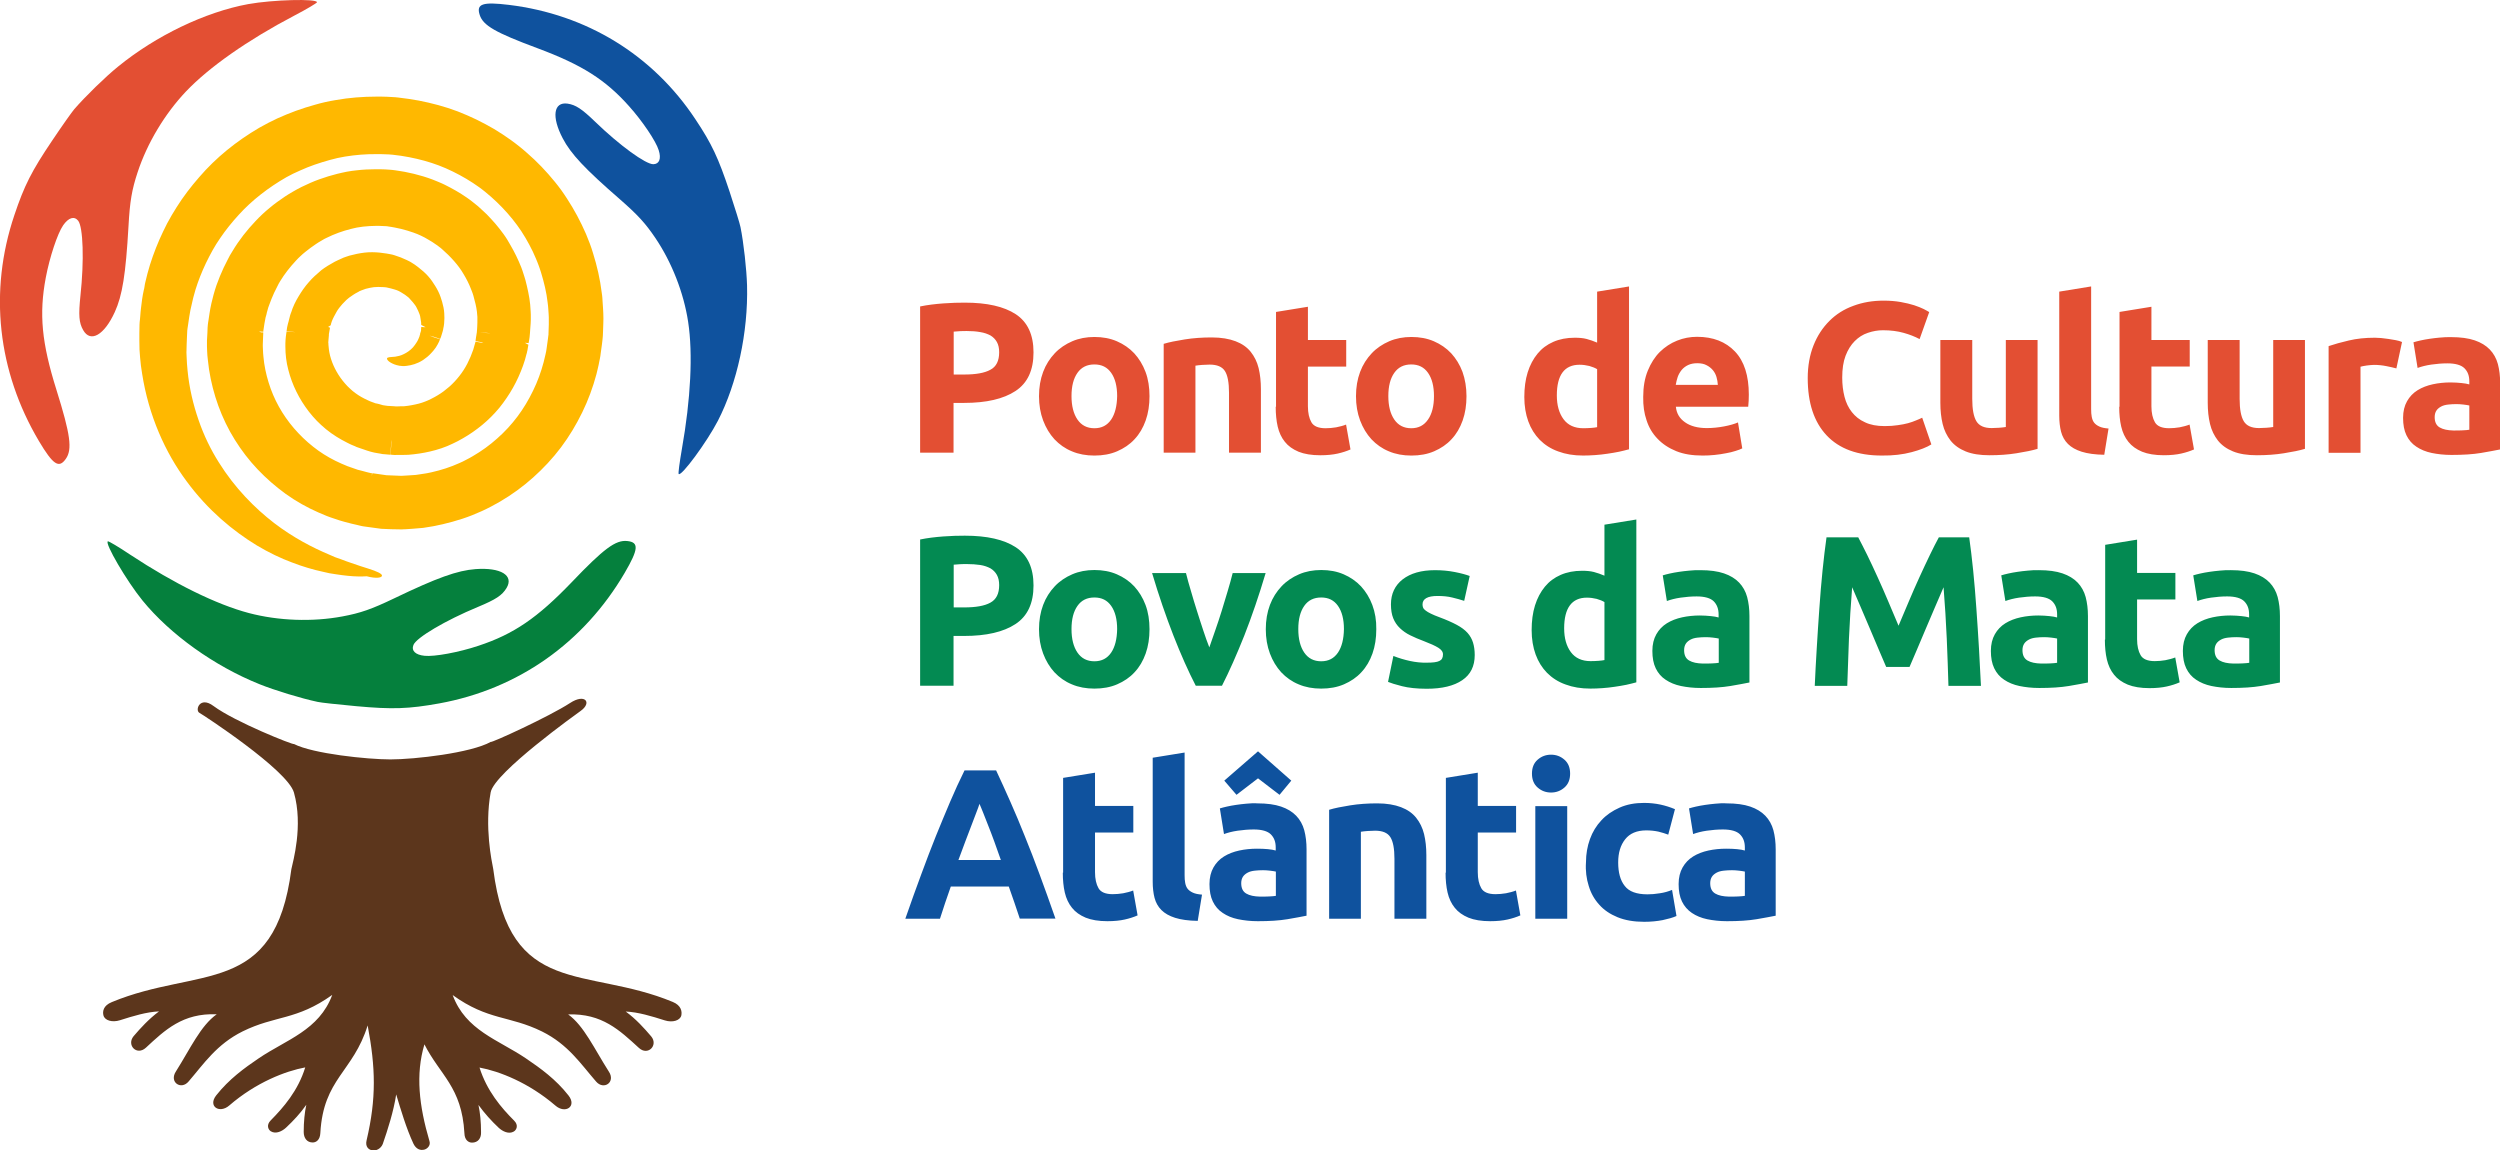 <svg xmlns="http://www.w3.org/2000/svg" id="Camada_1" x="0" y="0" viewBox="0 0 1638.1 753.7" style="enable-background:new 0 0 1638.1 753.7" xml:space="preserve"><style>.st0{fill:#e34f33}.st1{fill:#0f529e}</style><path class="st0" d="M48.7 71.5C56 63.1 69 50.4 77.4 43.6c24.8-20.2 57-35.7 85.2-40.9 16-2.9 45.4-3.7 45.1-1.2-.1.5-6.7 4.5-14.8 8.7-30.7 16.1-56 33.9-71.1 49.8-13.8 14.6-25.3 33.7-31.6 52.8-3.8 11.5-5.1 19-6 35.4-1.8 31.4-4 45.4-9 56.3-6.9 15.1-15.9 20.3-20.7 11.8-2.8-4.9-3.1-9.8-1.8-22.5 2.5-22.9 1.8-45.1-1.5-49.2-2.6-3.2-6.3-2-9.8 3-3.7 5.3-8.9 21-11.4 34.3-4.5 23.9-2.7 42.7 7 73.6 9.2 29.4 10.5 39 6.1 45.2-4.5 6.4-8.3 3.9-17.6-11.7-27.1-45.7-32.9-98.1-16.1-148 6.5-19.4 11.3-28.9 24.8-48.9 6.5-9.7 13.1-19 14.5-20.6"></path><path class="st1" d="M485.2 148.8c2.1 10.4 4 27.8 4.3 38.2.8 30.7-6.5 64.2-19.1 88.7-7.2 13.9-23.9 36.6-25.7 34.9-.4-.4.6-7.7 2.1-16.4 5.8-32.7 7.3-62.4 4.1-83.3-2.9-19.1-10.7-39-21.5-55-6.5-9.6-11.4-15-23.3-25.4-22.8-19.8-32.1-29.7-37.4-39.9-7.4-14.1-6-24 3.2-22.7 5.3.8 9.3 3.4 18.1 11.9 15.9 15.4 33.1 27.9 38.1 27.8 3.9-.1 5.3-3.6 3.5-9.2-1.8-5.9-10.7-19.1-19.4-28.8-15.5-17.4-30.8-27.1-60-38-27.7-10.3-35.7-14.9-37.9-21.9-2.3-7.2 1.9-8.6 19.2-6.5 50.8 6.2 94.1 32.7 122 74.7 10.9 16.3 15.2 25.6 22.5 47.5 3.6 10.9 6.8 21.3 7.2 23.4"></path><path d="M208.1 459.9c-10.8-2.3-28.2-7.6-38.1-11.6-29.6-11.9-58.5-32.6-76.6-54.8-10.3-12.6-25.1-37.9-22.7-38.8.5-.2 7.1 3.7 14.7 8.8 28.8 19 56.5 32.6 77.7 38.2 19.4 5.1 41.6 5.9 61.3 2.2 11.8-2.2 19-4.7 33.8-11.8 28.3-13.6 41.5-18.3 53.4-19.2 16.5-1.2 25.3 4.1 20.3 12.4-2.9 4.8-7 7.5-18.8 12.4-21.2 8.8-40.3 20.1-42.2 24.9-1.5 3.8 1.3 6.5 7.3 7.1 6.4.7 22.6-2.3 35.4-6.6 23-7.6 38.5-18.2 60.9-41.5 21.2-22.2 28.9-27.9 36.5-27.1 7.8.8 7.4 5.3-1.7 20.9-26.9 45.9-69.9 76.1-121.5 85.5-20 3.6-30.6 4-54.5 1.8-11.9-1.1-23.1-2.3-25.2-2.8" style="fill:#05803d"></path><path d="M250.3 377.2c.1-1.2-3.1-2.8-9.2-4.7-3.1-1-6.5-2-10.9-3.6-2.2-.7-4.5-1.6-6.9-2.5-1.2-.4-2.4-.9-3.7-1.3-1.3-.6-2.6-1.1-3.9-1.7-10.7-4.5-23.4-11-36.1-20.7-12.7-9.8-25.7-22.9-36.2-39.7-5.3-8.4-9.8-17.6-13.3-27.8-3.5-10.1-6.1-21-7.2-32.4-.3-2.9-.5-5.7-.6-8.6l-.1-2.3c0-.8-.1-1.5 0-2 0-1.1.1-2.5.1-4.1.1-1.6.2-3.3.2-4.9.1-1.8.1-3.2.2-4.3l.1-.8.1-.8.4-2.6c.2-1.6.5-3.2.7-4.8.5-3.1 1-5.9 1.7-8.5l.3-1.3.3-1.3.3-1.3.3-1.1c.4-1.4.8-2.9 1.2-4.3 1.8-5.8 4.1-11.6 6.8-17.3 1.4-2.9 2.9-5.8 4.4-8.5 1.5-2.7 3.2-5.4 5-8 3.6-5.3 7.7-10.4 12.2-15.3 8.5-9.4 19.5-17.9 31.2-24.6 2.7-1.5 5.9-3.1 9-4.4 3.1-1.4 6.3-2.7 9.5-3.8 3.3-1.1 6.6-2.2 10-3.1 3.5-1 6.4-1.6 9.9-2.2 6.8-1.1 13.8-1.7 21-1.6 1.8 0 3.6 0 5.4.1l2.5.1c.8 0 1.6.2 2.4.2 3.6.4 7.2.9 10.7 1.6 6.7 1.3 13.3 3.1 19.4 5.4 2.9 1.1 6.2 2.5 9.2 4 3.1 1.5 6 3.1 8.9 4.8 2.9 1.7 5.7 3.6 8.4 5.5l2 1.5c.6.5 1.2.9 1.9 1.5 1.2 1 2.6 2.2 3.9 3.3 5.1 4.5 9.8 9.4 14 14.6 1 1.3 2.1 2.7 3 3.9.9 1.2 1.8 2.6 2.8 4 1.9 2.9 3.6 5.8 5.2 8.8 1.6 3 3.1 6 4.3 9 .7 1.5 1.2 3 1.8 4.5.5 1.4 1.1 3 1.6 4.7 2 6.6 3.6 13.1 4.3 19.5l.3 2.4c.1.8.1 1.4.2 2.5l.1 1.5.1 1.4c0 .7.1 1.4.1 2.1v4.8l-.2 5.9v.6l-.1.7-.3 2.4-.8 5.8c-.1.8-.2 1.5-.3 2l-.5 2.3c-.4 1.8-.8 3.3-1.2 5-1.7 6.4-4 12.7-6.9 18.6-2.9 6-6.3 11.7-10.2 16.9-3.9 5.2-8.4 10.1-13.3 14.4-4.9 4.4-10.3 8.3-16 11.6-1.4.8-2.9 1.7-4.4 2.4-1.4.8-2.9 1.5-4.3 2.1-2.9 1.3-5.9 2.5-9 3.5-3.1 1-6.3 1.9-9.5 2.6l-2.4.5-1.1.2-1.3.2c-1.8.3-3.6.6-5.3.8l-4.5.3-5 .3-9.8-.4-9-1.3h-.2c0 .1.1-.1 0 .2l-.1.4-.1.3-.3.6c-.5 1.6.5-1.8.4-1.5H243.6l-.6-.1-2.5-.6-2.2-.6-1.9-.5c-.7-.2-1.2-.3-2-.5l-2.3-.8-2.3-.8-1.1-.4-.9-.3c-2.7-1.1-5.5-2.3-8.1-3.6-5.2-2.6-10-5.6-14.5-9.2-4.7-3.7-8.8-7.7-12.6-12.1-7.6-8.9-13.2-18.9-16.6-30-1.7-5.5-2.9-11.2-3.4-17-.2-1.4-.2-2.8-.3-4.3l-.1-2.4V225.6l.2-5.2.1-2.2v-.4h-1.4c-.4-.1-.7-.3-1.1-.5l-.3-.1c-.8-.1 5.4.4 2.8.1v-.2c.6-3.9 1-6.9 1.5-9l.2-.7c.1-.2.3-1 .4-1.4l.3-1.4.3-1c.3-1.3.7-2.6 1.2-3.8.9-2.6 2-5.2 3.2-7.9.6-1.3 1.3-2.7 2-4l1-2 1-1.7c2.8-4.6 6.3-9.1 10.4-13.5 1.1-1.2 1.9-2 2.8-2.8 1-1 2.1-1.9 3.2-2.8 2.2-1.8 4.5-3.5 6.9-5.1 1.2-.8 2.4-1.6 3.7-2.3 1.3-.8 2.5-1.5 3.5-1.9 2.4-1.2 5-2.3 7.7-3.3s5.4-1.8 8.2-2.5l2.1-.5c.6-.1 1.3-.3 1.8-.4 1.2-.2 2.7-.4 4-.6 2.8-.3 5.6-.5 8.5-.5 1.4 0 2.9 0 4.4.1l2.2.1c.5 0 1 .1 1.5.2l2 .3 2.2.4 4.2.9c2.8.7 5.4 1.5 8 2.4l1.3.5 1.1.4 2.5 1.1c1.7.8 3.4 1.7 5 2.7 1.6.9 3.2 1.9 4.7 3 .8.5 1.5 1 2.2 1.6.7.5 1.5 1.1 2 1.6 5.4 4.7 10.8 10.6 14 16.2 2 3.3 3.6 6.5 4.8 9.6.3.8.6 1.6.9 2.3l.4 1.1.4 1.3c.5 1.9 1 3.7 1.4 5.4.4 1.7.7 3.4.9 5 .1.8.2 1.6.2 2.3l.1 1.1v3.8c0 .7-.1 1.6-.1 2.6l-.1 1.8-.1 1.1v.5c3.8.4-8.6-.8 8.6.9h-.8c-1 0-2-.1-4-.4-.8-.1-2.2-.3-3.5-.5-.5-.1-.2 0-.3 0l-.2 1.2-.2 1.3-.1.7v.1c0 .2.3-1.7.1-.8v.1l-.1.4-.3 2.1-.1.9.7.2 1.4.3c.5.1.8.1 1.2.2.8 0 1.2.5 1.8.7-10.4-1.9-2.9-.5-5.2-.9V224.2c-.4 1.6-.9 3.3-1.4 4.9-1.1 3.2-2.4 6.3-3.9 9.2-1.5 2.9-3.3 5.7-5.3 8.2-1.9 2.4-4.1 4.8-6.5 6.9-2.4 2.1-4.9 4-7.6 5.6-1.3.8-2.8 1.6-4.2 2.3-1.4.7-2.6 1.3-4 1.8-2.7 1.1-5.6 1.8-8.9 2.4-1.3.3-3.3.5-5 .7h-1.9l-2.6.1H259.5c-.1 0-1.4-.1-.7-.1h-.4l-3.4-.2H254.4l-1.5-.2c-.9-.1-1.5-.2-2-.3-.1 0-1.4-.4-2.4-.7l-1.2-.3-1-.2c-.2 0-.3-.1-.5-.1l-.7-.3-1.4-.5c-.4-.2-1-.4-1.3-.5l-1.1-.5c-3.3-1.5-6-3-8.4-4.8-1.2-.8-2.4-1.9-3.6-3-1.2-1.1-2.3-2.2-3.3-3.4-4.2-4.8-7.3-10.4-9.1-16-.9-2.8-1.4-5.6-1.6-8.3 0-.3-.1-.7-.1-1v-.7l-.1-.7.1-1.4c.1-1.2.2-2.3.3-3.5v-.7c.3-1.4.5-2.7.6-3.4l.1-.7c-.1-.2.5.1-1.2-.6l1.7-1.1c.3-1.6 1-3.5 2.1-5.6.5-1 1.2-2.3 1.8-3.3.4-.6.9-1.6 1.6-2.4 1.2-1.6 2.9-3.5 4.6-5.1l.1-.1.1-.1.6-.5c.4-.3.8-.7 1.2-1 .8-.6 1.7-1.2 2.6-1.8.9-.6 1.9-1.2 2.9-1.7.2-.1.5-.3.6-.3l.1-.1.3-.2 1.4-.6c1.9-.8 3.8-1.4 5.6-1.7 1.8-.4 3.5-.6 5.5-.6 1 0 2 0 3.1.1l1.5.1c.3 0 .5 0 .8.1 1.9.4 3.9.9 5.5 1.4l1.2.4 1 .4.4.2.6.3 1.2.7c1.6.9 3 1.9 4.2 2.9.2.2.4.3.6.5l.9 1c.6.6 1.2 1.3 1.7 1.9.5.6 1 1.2 1.4 1.8.5.8.6.7 1 1.6.8 1.6 1.5 3 1.9 4.2.2.6.4 1 .5 1.6.2.8.3 1.6.4 2.4.2 1.4.4 2.5.3 3.3l2.9 1.5h-1.1l-.7-.1-1.1-.1v.6c0 .3-.1.6-.1.9v.9c0 .1-.1.3-.1.4 0 .1 0 .1-.1.3-.1.3-.2.7-.3 1.1l.3-1c-.1.3-.2.6-.3.8-.1.2 0 .2-.1.3v.4c0 .2-.1.4-.2.6-.1.4-.2.7-.3 1.1-.2.4-.3.8-.5 1.2-.3.8-.7 1.5-1.1 2.2-.8 1.4-1.8 2.6-2.6 3.6-1.8 2-4.1 3.5-6 4.4-2.1 1.1-4 1.4-5.6 1.7-3.2.3-5.1.2-5.4 1.1-.2.6.7 2.3 4.7 3.9 1.9.7 4.6 1.5 8.2 1 3.2-.4 6.8-1.3 10.7-3.8 1.9-1.3 3.7-2.7 5.4-4.6.9-.9 1.7-1.9 2.5-3 .4-.5.8-1.1 1.1-1.7.4-.6.8-1.3 1.1-2 .2-.4.5-.8.6-1.3.1-.2.2-.5.3-.7 0-.1.1-.3.1-.3l-2.7-.9-.4-.1-.6-.2-3.2-1.2 2.4.6c.4.1.9.3 2.1.7h.1l2.4.9v-.1l.1-.2c.1-.3.3-.6.4-.9.2-.6.4-1.2.6-1.9.2-.7.4-1.3.6-2 .2-.8.4-1.2.4-2.9l-.1 1.5c.6-2.5.8-5 .8-7.2 0-1 0-2-.1-3.1 0-1.2-.3-2.7-.5-3.9-.5-2.5-1.2-4.8-1.9-6.8-.3-1-1.1-2.8-1.6-3.8-.6-1.2-1.2-2.3-1.9-3.4s-1.4-2.1-2.1-3.2c-.4-.5-.7-1-1.1-1.5-.5-.6-1.1-1.3-1.6-1.9-1.9-2.1-4-3.9-6.2-5.6l-1.6-1.2-.8-.6c-.3-.2-.7-.5-1.1-.7l-1.1-.7-1-.6c-.7-.4-1.3-.7-2-1-2.7-1.3-5.3-2.3-8.2-3.2l-1.4-.4-1.5-.3-2.2-.4c-1.4-.2-2.9-.4-4.5-.6-3.1-.3-6.5-.4-9.9 0-3.4.4-6.7 1.1-10 2-.8.2-1.6.5-2.4.8l-1.4.5-1.3.6c-1.5.6-3 1.4-4.5 2.1-1.5.8-3 1.7-4.5 2.6-.8.5-1.5 1-2.3 1.5l-1.1.8-.7.5c-.2.2-.5.4-.7.6-2.6 2.2-5.1 4.4-7.6 7.3-1.3 1.5-2.5 2.9-3.8 4.8-1 1.5-1.9 2.8-2.9 4.5-1.9 3.1-3.8 6.8-5.1 11.2l.6-1.6c-.9 2-1.4 3.9-1.7 5.3-.4 1.4-.5 2.3-.8 3-.5 1.6-.7 3.3-.9 4.9v.1h.5l2.7.3 1.7.2 1.2.2h.4c1.5.1-12.3-.9-6.5-.5v.1l-.1.4-.2 1.4-.2 1.5-.2 2.2-.1 2.2v2c0 5.2.6 10.3 1.9 15.2 2.5 9.9 7.1 19.2 13.5 27.5 1.6 2.1 3.4 4.1 5.2 6 1.9 1.9 3.8 3.7 6 5.5 4.4 3.6 9.2 6.5 13.8 8.8l1.8.9c.7.4 1.2.5 1.8.8l1.7.7.8.4c.3.1.7.3 1.1.4l4.1 1.4c1.2.4 1.9.7 4 1.3 1.7.5 3.3.8 4.6 1l1.8.3 1.5.3c.5.1 1.2.1 1.3.1l3.4.3h.4c-.8 8.8 1.1-12 .9-9.7V289.8l-.1.9-.1.9c0 .3-.1.6-.1 1.2l-.3 3.2-.2 1.9h.3l.8.1c1.1.1 2.2.2 3.2.1h3.4l4.1-.1c2.3-.2 4.3-.4 7-.8 4.7-.7 9.7-1.8 14.7-3.5 2.5-.8 5-1.9 7.3-3 2.2-1 4.5-2.2 6.7-3.5 4.4-2.5 8.7-5.5 12.7-8.8 4-3.3 7.7-7 11.2-11.2 3.3-4.1 6.3-8.5 8.9-13.1 2.6-4.6 4.8-9.5 6.6-14.5.9-2.5 1.7-5.1 2.3-7.7l.1-.2v-.2c0 .2.1-.5-.1.4l.2-.6.2-1 .2-.8c.2-1 .3-1.8.4-2.4l.2-1.1v-.1c2.1 1.1-3-1.6-2.2-1.3l1.1.1 1.1.1h.1v.1l.1-.3c.1-.8.6-2.7.8-5.8l.1-1.2.1-1.6c.1-1.1.2-2.5.3-4 0-.8.1-1.6.1-2.4V206.1l-.1-2.2c-.1-1.5-.2-2.9-.3-4.3-.3-2.8-.7-5.6-1.3-8.3-.5-2.7-1.2-5.2-1.8-7.7l-.6-2-.7-2.2c-.4-1.4-.9-2.7-1.4-4.1-2.1-5.3-4.5-10.2-7.2-14.8-.7-1.2-1.3-2.2-2.1-3.6l-1.3-2-1.2-1.7c-1.7-2.3-3.4-4.5-5.2-6.6-1.8-2.1-3.7-4.1-5.6-6.1-1-1-2-1.9-3-2.8l-1.5-1.4c-.6-.5-1.1-1-1.7-1.5-1.3-1-2.3-1.9-3.5-2.8-1.1-.9-2.3-1.7-3.4-2.5-2.3-1.6-4.7-3.1-7.1-4.5-2.4-1.4-4.9-2.7-7.3-3.9l-1.9-.9-2.1-.9-2.2-.9-2-.8c-4-1.5-8-2.7-12.1-3.7-2-.5-4-.9-6-1.3l-3-.5-3.2-.5c-1.2-.2-2.5-.3-3.7-.4l-3-.2c-2-.1-4.1-.1-6.1-.1-4.1 0-8.3.2-12.5.7-2.1.2-4.1.5-6.4.9-1.2.2-2.2.4-3.3.7l-3 .7c-4 1-7.9 2.2-11.8 3.6-3.9 1.4-7.7 3.1-11.6 5-2.1 1-3.9 2.1-5.7 3.1-1.8 1-3.5 2.1-5.2 3.2-3.4 2.3-6.8 4.7-10 7.4-1.6 1.3-3.2 2.7-4.7 4.1-1.6 1.5-3.3 3.2-4.6 4.6-5.5 5.8-10.7 12.3-15.1 19.7-.6.9-1.1 1.9-1.7 2.8l-1.4 2.7-2.7 5.4c-1.7 3.7-3.3 7.5-4.7 11.5-.7 2-1.3 4.1-1.9 6.2l-1.4 5.6c-1.1 4.8-1.5 8.7-2 11.7l-.1.5-.1.8-.1.7c-.1.8-.2 1.6-.2 2.3l-.1 3-.3 5.3v3.9l.1 2.9c.1 2 .2 4.1.5 6.1.8 8.2 2.5 16.3 4.9 24.1 2.4 7.8 5.6 15.4 9.6 22.7 4 7.2 8.7 14 14 20.2 5.3 6.2 11.3 11.9 17.6 16.9 6.4 5.2 13.6 9.7 20.8 13.3 3.6 1.8 7.3 3.4 11 4.9l1.6.6 1.4.5 2.7.9 2.7.9c.9.3 2.1.6 3.1.9l3.1.8 1.5.4 1.3.3 2.6.6 1.6.4 1.3.3 1.1.2 11.7 1.6c5.7.2 7.3.4 13.5.4l1.4-.1h.8l1.5-.1 3-.2 7.2-.6c2.2-.3 4.1-.7 6.2-1l1.6-.3 1.8-.4 3.3-.7c4.3-1 8.6-2.2 12.9-3.6 4.3-1.4 8.5-3.1 12.7-5 2.1-.9 4.1-2 6.1-3 2-1.1 3.9-2.1 5.8-3.2 7.7-4.5 15-9.8 21.7-15.8 6.7-6 12.8-12.5 18.3-19.8 5.4-7.2 10-14.9 13.9-22.9 3.9-8 7-16.4 9.3-25 .5-2.2 1.1-4.4 1.5-6.4l.3-1.6.4-1.9c.3-1.4.5-2.7.6-3.8l.8-5.8.4-3.4c.1-.7.1-1.4.2-2.2.1-.8.1-1.7.1-2.3l.2-5.7c.1-2.1.1-4.4 0-6.8 0-1.2-.1-2.4-.2-3.7l-.1-1.5-.1-1.4c0-.8-.2-2.2-.2-3.3-.1-1.1-.2-2.3-.4-3.4-1.1-9.1-3.1-17.7-5.7-26-.6-2.1-1.3-4.1-2.1-6.3-.8-2.1-1.6-4.2-2.5-6.3-1.8-4.1-3.7-8.1-5.8-12-2.1-3.9-4.3-7.6-6.7-11.3-1.2-1.8-2.4-3.7-3.8-5.6-1.4-1.9-2.7-3.6-4.1-5.3-5.6-6.9-11.7-13.3-18.3-19-1.7-1.5-3.2-2.8-5.1-4.3l-2.7-2.1-2.7-2c-3.6-2.6-7.3-5-11.1-7.3-3.8-2.2-7.7-4.3-11.6-6.2-4-1.9-7.8-3.6-12.2-5.3-8.4-3.2-16.9-5.4-25.5-7.1-4.5-.8-9-1.5-13.5-2-1.2-.1-2.5-.3-3.7-.3l-3.6-.2c-2.3-.1-4.5-.1-6.8-.1-9 0-18.1.7-27 2.3-4.4.7-9.2 1.8-13.3 3-4.3 1.2-8.5 2.5-12.6 4s-8.2 3.2-12.2 5c-4 1.9-7.8 3.8-11.8 6.1-15 8.8-28.3 19.5-39.4 32.4-5.4 6.2-10.4 12.7-14.8 19.7-2.2 3.5-4.3 7-6.2 10.6-1.9 3.7-3.5 7.1-5.1 10.7-3.1 7.2-5.8 14.6-7.8 22.2-.5 1.9-1 3.8-1.4 5.7l-.3 1.4-.2 1.3-.2 1.2-.3 1.2c-.9 4.1-1.4 8-1.8 11.6-.2 1.8-.4 3.5-.5 5.3l-.2 2.3-.2 1.7-.1 1.7c-.1 2.2-.1 4.1-.1 5.6v5c0 1.7 0 3.6.1 5.7.1 1.1.1 2 .2 2.8l.2 2.6c.3 3.5.7 7 1.3 10.4 4.3 27.6 15.2 51.8 29.2 70.6 13.9 18.9 30.4 32.5 46 42 7.9 4.7 15.6 8.4 22.9 11.1 3.6 1.4 7.1 2.6 10.5 3.6 1.7.5 3.4 1 5 1.4 1.6.4 3.2.8 4.7 1.1 1.5.3 3 .7 4.4 1 1.5.3 3 .5 4.4.7 2.8.4 5.4.8 7.8 1 4.6.5 9.1.5 12.3.3 6.5 1.7 9.9.9 10-.4" style="fill:#ffb800"></path><path d="M440.8 656.5c-56.7-23.5-106.9-2.4-117.6-87-1-5.2-5.8-27.5-1.7-50.3 2.3-12.9 56.8-51.8 59-53.4 7.6-5.4 2.9-11.6-6.9-5.2-13.6 8.9-52.1 26.5-52 25.5-13.1 7.3-49.8 11.5-65.8 11.5-15 0-50.7-3.7-63.2-10.1 0 .9-38.7-14.5-52.7-24.9-9.1-6.8-12.3 2.9-9.2 4.5 2.1 1.1 57.7 37.4 61.9 52.2 6.2 21.9-.7 45.4-1.7 50.3-10.7 83.9-60.9 63.5-117.6 87-5.7 2.3-6.2 6.2-5.5 8.8.9 3.3 5.8 4.7 10.8 3.1 8.8-2.8 17.3-5.4 25.6-5.8-6.8 5.1-12 10.8-16.7 16.3-4.7 5.8 2.1 13 8.1 7.5 12.4-11.5 24.1-22.8 46.4-21.9-10.5 7.4-17.3 22.5-26.7 37.4-4.7 7.1 3.4 12.5 8.3 6.6 10-11.6 18.3-24.3 35.4-32.8 21.5-10.6 35.2-7.1 58.7-23.9-8.6 23.2-30.1 29.3-48.1 41.5-9.6 6.5-19.5 13.7-27.9 24.3-5.7 7.2 2.1 12.3 8.6 6.6 17.5-15.1 36.8-22.5 49.7-24.9-4.7 15.3-14.3 26.3-22.6 34.7-3.1 3.1-1.6 6.2.1 7.2 3.3 2 7.4-.1 9.9-2.4 4.8-4.5 9.5-9.5 13.3-15-1.1 5.1-1.7 11.2-1.7 17.8 0 4 2.1 6.9 5.9 6.9 2.3 0 4.8-1.7 5-6.2 2-35.7 21.5-39.9 31-70.5 5.2 27.6 5.8 47.7-.7 75.3-1 4.1 1.3 6.1 3.5 6.5 2.8.6 5.9-1.1 7.1-4.1 3.3-9.5 7.1-21.4 8.8-32.5 3 10 6.6 22.2 11.3 32.3 1.7 3.5 4.5 4.7 7.4 3.8 1.8-.6 4-2.7 3.1-5.5-6.8-23.2-9.2-43.6-3.3-63.4 10.2 20.2 24.5 27.9 26.2 58.2.1 4.5 2.7 6.2 5 6.2 4 0 6.1-3 5.9-6.9 0-6.6-.6-12.7-1.7-17.8 4 5.5 8.5 10.5 13.3 15 2.5 2.3 6.6 4.4 9.9 2.4 1.7-1 3.3-4.1.1-7.2-8.3-8.3-17.8-19.4-22.6-34.7 12.9 2.4 32.1 9.8 49.7 24.9 6.5 5.7 14.3.6 8.6-6.6-8.3-10.6-18.3-17.8-27.9-24.3-18-12.2-39.5-18.3-48-41.5 23.3 16.8 37.1 13.3 58.6 23.9 17.1 8.5 25.3 21.2 35.4 32.8 5 5.8 13 .4 8.3-6.6-9.5-14.9-16.3-30-26.6-37.4 22.2-.8 33.8 10.5 46.3 21.9 5.9 5.5 12.9-1.7 8.1-7.5-4.7-5.5-9.8-11.2-16.7-16.3 8.3.4 16.8 3 25.6 5.8 5.1 1.6 9.9.1 10.8-3.1.6-2.7 0-6.7-5.6-9" style="fill:#5c361c"></path><path class="st1" d="M691.6 602c-3.7-10.5-7.1-20.2-10.4-29-3.3-8.9-6.5-17.3-9.7-25.1-3.1-7.9-6.3-15.3-9.4-22.4-3.1-7.1-6.3-14-9.4-20.7H632c-3.3 6.7-6.5 13.6-9.5 20.7s-6.1 14.5-9.3 22.4c-3.1 7.9-6.4 16.2-9.6 25.1-3.3 8.9-6.8 18.6-10.4 29h22.7c1.1-3.4 2.2-6.8 3.4-10.4 1.2-3.6 2.5-7.1 3.7-10.7h38c1.2 3.5 2.5 7.1 3.7 10.6 1.2 3.6 2.4 7 3.5 10.4h23.4zm-47.4-69.5c.9 2.4 2 5.2 3.3 8.4 1.3 3.2 2.6 6.7 4 10.5s2.8 7.9 4.3 12.1H628c1.5-4.2 3-8.2 4.5-12.1 1.5-3.8 2.8-7.3 4-10.5 1.2-3.2 2.3-6 3.2-8.4.9-2.4 1.7-4.4 2.1-5.8.7 1.5 1.4 3.4 2.4 5.8m52.2 39.3c0 4.8.4 9.1 1.3 13 .9 3.9 2.5 7.3 4.7 10 2.2 2.8 5.2 4.9 9 6.5 3.7 1.5 8.5 2.3 14.2 2.3 4.5 0 8.3-.4 11.4-1.1 3.1-.7 5.9-1.6 8.4-2.7l-2.9-16.3c-2 .8-4.1 1.3-6.5 1.8-2.4.4-4.7.6-6.9.6-4.7 0-7.8-1.3-9.3-3.9-1.5-2.6-2.3-6.1-2.3-10.5v-26h25.1v-17.4h-25.1v-21.8l-20.9 3.4v62.1zm91.2 14.4c-2.5-.2-4.5-.6-6-1.3-1.5-.7-2.6-1.5-3.4-2.5-.8-1-1.3-2.3-1.6-3.8-.3-1.5-.4-3.2-.4-5.1v-80.4l-20.9 3.4v81.2c0 3.9.4 7.5 1.2 10.6.8 3.1 2.3 5.8 4.5 8s5.2 3.9 9 5.1c3.8 1.2 8.7 1.9 14.8 2l2.8-17.2zm29-.7c-2.2-1.3-3.3-3.5-3.3-6.8 0-1.7.4-3.1 1.1-4.2.7-1.1 1.8-2 3.1-2.7 1.3-.7 2.8-1.1 4.6-1.3 1.7-.2 3.6-.3 5.5-.3 1.4 0 2.9.1 4.6.3 1.7.2 2.9.4 3.8.6V587c-1.1.2-2.6.3-4.5.4-1.9.1-3.8.1-5.9.1-3.8-.1-6.8-.7-9-2m.1-58.9c-2.4.2-4.7.5-6.8.8-2.2.3-4.1.7-6 1.1-1.8.4-3.3.8-4.6 1.2l2.7 16.8c2.5-.9 5.5-1.7 9-2.2 3.5-.5 7-.8 10.5-.8 5.3 0 9.1 1.1 11.2 3.2 2.2 2.2 3.2 5 3.2 8.6v2c-1.3-.4-3-.7-5.1-.9-2.1-.2-4.5-.3-7.2-.3-4 0-7.9.4-11.6 1.2-3.7.8-7.1 2.1-10 3.9-2.9 1.8-5.2 4.2-6.9 7.2-1.7 3-2.6 6.6-2.6 10.9 0 4.5.7 8.3 2.2 11.4 1.5 3.1 3.6 5.6 6.5 7.5 2.8 1.9 6.1 3.3 10 4.1 3.9.8 8.2 1.3 13 1.3 7.6 0 14-.4 19.4-1.3 5.3-.9 9.5-1.7 12.5-2.3v-43.5c0-4.6-.5-8.7-1.5-12.5-1-3.7-2.8-6.9-5.3-9.5s-5.8-4.6-9.9-6c-4.1-1.4-9.3-2.1-15.4-2.1-2.5-.2-4.9 0-7.3.2m7.6-34.3-22.1 19.2 8 9.3 14.1-10.8 14.1 10.8 7.7-9.3-21.8-19.2zM870.8 602h20.9v-57c1.3-.2 2.8-.4 4.5-.5 1.7-.1 3.3-.2 4.8-.2 4.9 0 8.2 1.4 10 4.2 1.8 2.8 2.7 7.6 2.7 14.3V602h20.9v-41.7c0-5.1-.5-9.6-1.5-13.8-1-4.1-2.8-7.7-5.2-10.7-2.4-3-5.7-5.3-9.9-6.9-4.2-1.6-9.4-2.5-15.6-2.5-6.2 0-12.1.4-17.7 1.3s-10.2 1.8-13.8 2.9V602zm76.4-30.2c0 4.8.4 9.1 1.3 13 .9 3.9 2.5 7.3 4.7 10 2.2 2.8 5.2 4.9 9 6.5 3.7 1.5 8.5 2.3 14.2 2.3 4.5 0 8.3-.4 11.4-1.1 3.1-.7 5.9-1.6 8.4-2.7l-2.9-16.3c-2 .8-4.1 1.3-6.5 1.8-2.4.4-4.7.6-6.9.6-4.7 0-7.8-1.3-9.3-3.9-1.5-2.6-2.3-6.1-2.3-10.5v-26h25.1v-17.4h-25.1v-21.8l-20.9 3.4v62.1zm79.7-43.6H1006V602h20.9v-73.8zm-1.8-30.4c-2.5-2.2-5.4-3.3-8.8-3.3-3.4 0-6.3 1.1-8.8 3.3-2.5 2.2-3.7 5.2-3.7 9.1s1.2 6.9 3.7 9.1c2.5 2.2 5.4 3.3 8.8 3.3 3.4 0 6.3-1.1 8.8-3.3 2.5-2.2 3.7-5.2 3.7-9.1s-1.2-6.9-3.7-9.1m15.9 82.7c1.4 4.7 3.7 8.8 6.9 12.3 3.1 3.5 7.1 6.2 12 8.2 4.9 2 10.7 3 17.4 3 4.4 0 8.4-.4 12.1-1.1 3.6-.8 6.7-1.6 9.1-2.7l-2.9-17.1c-2.4 1-5.1 1.8-8 2.2-2.9.5-5.6.7-8.1.7-7.1 0-12.1-1.8-14.9-5.5-2.9-3.6-4.3-8.8-4.3-15.4 0-6.3 1.5-11.3 4.6-15.2 3-3.8 7.6-5.8 13.8-5.8 2.9 0 5.5.3 7.9.8 2.3.6 4.5 1.2 6.5 2l4.4-16.7c-3.1-1.3-6.3-2.3-9.5-3-3.3-.7-6.9-1.1-10.8-1.1-6 0-11.3 1-16 3.1-4.7 2.1-8.7 4.8-11.9 8.3-3.3 3.5-5.8 7.6-7.5 12.3-1.7 4.7-2.6 9.8-2.6 15.1-.4 5.7.3 10.9 1.8 15.6m82.9 5c-2.2-1.3-3.3-3.5-3.3-6.8 0-1.7.4-3.1 1.1-4.2.7-1.1 1.8-2 3.1-2.7 1.3-.7 2.8-1.1 4.6-1.3 1.7-.2 3.6-.3 5.5-.3 1.4 0 2.9.1 4.6.3 1.7.2 2.9.4 3.8.6V587c-1.1.2-2.6.3-4.5.4-1.9.1-3.8.1-5.9.1-3.8-.1-6.8-.7-9-2m.2-58.9c-2.4.2-4.7.5-6.8.8-2.2.3-4.1.7-6 1.1-1.8.4-3.3.8-4.6 1.2l2.7 16.8c2.5-.9 5.5-1.7 9-2.2 3.5-.5 7-.8 10.5-.8 5.3 0 9.1 1.1 11.2 3.2 2.2 2.2 3.2 5 3.2 8.6v2c-1.3-.4-3-.7-5.1-.9-2.1-.2-4.5-.3-7.2-.3-4 0-7.9.4-11.6 1.2-3.7.8-7.1 2.1-10 3.9-2.9 1.8-5.2 4.2-6.9 7.2-1.7 3-2.6 6.6-2.6 10.9 0 4.5.7 8.3 2.2 11.4 1.5 3.1 3.7 5.6 6.5 7.5 2.8 1.9 6.2 3.3 10 4.1 3.9.8 8.2 1.3 13 1.3 7.6 0 14-.4 19.4-1.3 5.3-.9 9.5-1.7 12.5-2.3v-43.5c0-4.6-.5-8.7-1.5-12.5-1-3.7-2.8-6.9-5.3-9.5-2.5-2.6-5.8-4.6-9.9-6-4.1-1.4-9.3-2.1-15.4-2.1-2.6-.2-5 0-7.3.2"></path><path d="M618.1 351.5c-5.3.4-10.4 1-15.2 2v95.8h21.9v-32.6h6.9c14.6 0 25.8-2.6 33.7-7.8 7.9-5.2 11.8-13.6 11.8-25.3 0-11.6-3.9-19.9-11.6-25-7.8-5.1-18.9-7.6-33.4-7.6-4.1 0-8.8.1-14.1.5m24.2 18.7c2.6.4 4.8 1.2 6.7 2.2 1.8 1.1 3.2 2.5 4.2 4.3 1 1.8 1.5 4 1.5 6.7 0 5.6-1.9 9.4-5.8 11.5-3.8 2.1-9.5 3.1-17.1 3.1h-6.9v-28c1.1-.1 2.5-.2 4-.3 1.5-.1 3.1-.1 4.7-.1 3.1 0 6 .2 8.7.6m108.3 26.2c-1.8-4.8-4.3-8.8-7.4-12.2-3.2-3.4-7-6-11.4-7.9-4.4-1.9-9.3-2.8-14.7-2.8-5.2 0-10.1.9-14.5 2.8s-8.3 4.5-11.5 7.9c-3.2 3.4-5.8 7.4-7.6 12.2-1.8 4.8-2.7 10.1-2.7 15.9 0 5.8.9 11.1 2.7 15.9 1.8 4.8 4.3 8.9 7.4 12.3 3.2 3.4 7 6.1 11.4 7.9 4.4 1.9 9.4 2.8 14.8 2.8 5.5 0 10.5-.9 14.9-2.8s8.3-4.5 11.4-7.9c3.2-3.4 5.6-7.5 7.3-12.3 1.7-4.8 2.5-10.1 2.5-15.9 0-5.8-.8-11.1-2.6-15.9m-22.5 31.2c-2.6 3.8-6.2 5.7-11 5.7s-8.5-1.9-11.1-5.7c-2.6-3.8-3.9-8.9-3.9-15.4s1.3-11.5 3.9-15.2c2.6-3.7 6.3-5.5 11.1-5.5s8.4 1.8 11 5.5c2.6 3.7 3.9 8.8 3.9 15.2-.1 6.5-1.4 11.7-3.9 15.4m72.6 21.7c4.8-9.4 9.6-20.3 14.6-32.8 4.9-12.5 9.6-26.2 14-41h-21.6c-.9 3.6-2 7.6-3.3 11.9l-3.9 12.9c-1.4 4.3-2.7 8.6-4.2 12.7-1.4 4.1-2.7 7.9-3.9 11.2-1.3-3.4-2.7-7.1-4-11.2-1.4-4.1-2.7-8.4-4.1-12.7-1.4-4.4-2.7-8.7-3.9-12.9-1.3-4.3-2.4-8.2-3.3-11.9h-22.2c4.4 14.8 9.1 28.4 14 41 4.9 12.5 9.8 23.5 14.6 32.8h17.2zm98.5-52.9c-1.8-4.8-4.3-8.8-7.4-12.2-3.2-3.4-7-6-11.4-7.9-4.4-1.9-9.3-2.8-14.7-2.8-5.2 0-10.1.9-14.5 2.8s-8.3 4.5-11.5 7.9c-3.2 3.4-5.8 7.4-7.6 12.2-1.8 4.8-2.7 10.1-2.7 15.9 0 5.8.9 11.1 2.7 15.9 1.8 4.8 4.3 8.9 7.4 12.3 3.2 3.4 7 6.1 11.4 7.9 4.4 1.9 9.4 2.8 14.8 2.8 5.5 0 10.5-.9 14.9-2.8s8.3-4.5 11.4-7.9c3.2-3.4 5.6-7.5 7.3-12.3 1.7-4.8 2.5-10.1 2.5-15.9.1-5.8-.8-11.1-2.6-15.9m-22.5 31.2c-2.6 3.8-6.2 5.7-11 5.7s-8.5-1.9-11.1-5.7c-2.6-3.8-3.9-8.9-3.9-15.4s1.3-11.5 3.9-15.2c2.6-3.7 6.3-5.5 11.1-5.5s8.4 1.8 11 5.5c2.6 3.7 3.9 8.8 3.9 15.2-.1 6.5-1.4 11.7-3.9 15.4m47.2 5.5c-3.7-.8-7.4-1.9-10.9-3.3l-3.5 17c1.7.7 4.7 1.7 9.1 2.8 4.3 1.1 9.8 1.7 16.3 1.7 10 0 17.8-1.9 23.2-5.6 5.5-3.7 8.2-9.2 8.2-16.5 0-3.1-.4-5.8-1.1-8.1-.7-2.3-1.9-4.5-3.6-6.4-1.7-1.9-4.1-3.7-7.1-5.3-3-1.6-6.8-3.3-11.4-5-2.2-.8-4.1-1.6-5.5-2.3-1.5-.7-2.6-1.4-3.4-2-.8-.6-1.4-1.2-1.7-1.9-.3-.7-.4-1.4-.4-2.2 0-3.6 3.3-5.5 9.8-5.5 3.6 0 6.8.3 9.6 1 2.9.7 5.5 1.4 7.9 2.2l3.6-16.3c-2.4-.9-5.7-1.8-9.8-2.6-4.1-.8-8.4-1.2-12.9-1.2-9 0-16 2-21.2 6-5.1 4-7.7 9.5-7.7 16.4 0 3.6.5 6.6 1.5 9.1s2.5 4.7 4.4 6.5c1.9 1.8 4.1 3.4 6.8 4.7 2.7 1.3 5.6 2.6 8.9 3.8 4.2 1.6 7.3 3 9.4 4.3 2.1 1.3 3.1 2.7 3.1 4.4 0 2.2-.8 3.6-2.4 4.3-1.6.8-4.3 1.1-8.1 1.1-3.7.1-7.4-.3-11.1-1.1m115.9-41.5c2.2 0 4.3.3 6.4.8 2.1.6 3.8 1.3 5.1 2.1v38c-1 .2-2.3.4-3.9.5-1.6.1-3.3.2-5.2.2-5.7 0-10-2-12.9-5.9-2.9-3.9-4.4-9.1-4.4-15.6 0-13.3 5-20.1 14.9-20.1m32.4-51.2-20.9 3.4v33.4c-2.3-1-4.7-1.8-6.9-2.4-2.3-.6-4.9-.8-7.8-.8-5.2 0-9.9.9-14 2.7-4.1 1.8-7.5 4.3-10.3 7.7-2.8 3.4-5 7.5-6.5 12.3-1.5 4.8-2.2 10.2-2.2 16.2 0 5.9.9 11.2 2.6 15.9 1.7 4.7 4.2 8.7 7.5 12.1 3.3 3.3 7.3 5.9 12.1 7.6 4.8 1.8 10.2 2.7 16.3 2.7 2.5 0 5.2-.1 7.9-.3 2.8-.2 5.5-.5 8.1-.9 2.7-.4 5.2-.8 7.6-1.3 2.4-.5 4.6-1.1 6.5-1.6V340.4zm34.6 92.4c-2.2-1.3-3.3-3.5-3.3-6.8 0-1.7.4-3.1 1.1-4.2.7-1.1 1.8-2 3.1-2.7 1.3-.7 2.8-1.1 4.6-1.3 1.7-.2 3.6-.3 5.5-.3 1.4 0 2.9.1 4.6.3 1.7.2 2.9.4 3.8.6v15.9c-1.1.2-2.6.3-4.5.4-1.9.1-3.8.1-5.9.1-3.8-.1-6.8-.7-9-2m.1-58.9c-2.4.2-4.7.5-6.8.8-2.2.3-4.1.7-6 1.1-1.8.4-3.3.8-4.6 1.2l2.7 16.8c2.5-.9 5.5-1.7 9-2.2 3.5-.5 7-.8 10.5-.8 5.3 0 9.1 1.1 11.2 3.2s3.2 5 3.2 8.6v2c-1.3-.4-3-.7-5.1-.9-2.1-.2-4.5-.4-7.2-.4-4 0-7.9.4-11.6 1.2-3.7.8-7.1 2.1-10 3.9-2.9 1.8-5.2 4.2-6.9 7.2-1.7 3-2.6 6.6-2.6 10.9 0 4.5.7 8.3 2.2 11.4 1.5 3.1 3.6 5.6 6.5 7.5 2.8 1.9 6.2 3.3 10 4.1 3.9.8 8.2 1.3 13 1.3 7.6 0 14-.4 19.4-1.3 5.3-.9 9.5-1.7 12.5-2.3v-43.5c0-4.6-.5-8.7-1.5-12.5-1-3.7-2.8-6.9-5.3-9.5-2.5-2.6-5.8-4.6-9.9-6-4.1-1.4-9.3-2.1-15.4-2.1-2.5-.1-4.9.1-7.3.3m89.9-21.8c-.9 6.5-1.8 13.7-2.6 21.7s-1.5 16.3-2.1 25c-.6 8.7-1.2 17.3-1.7 26s-1 16.9-1.3 24.6h21.3c.3-9.4.7-19.7 1.1-30.9.5-11.1 1.2-22.4 2.1-33.7 1.7 3.9 3.6 8.3 5.6 13 2.1 4.8 4.1 9.5 6.1 14.3 2 4.8 4 9.3 5.8 13.7 1.9 4.3 3.5 8.1 4.8 11.2h15.3c1.3-3.1 2.9-6.8 4.8-11.2 1.9-4.4 3.8-8.9 5.8-13.7 2-4.8 4.1-9.5 6.1-14.3 2.1-4.8 3.9-9.1 5.6-13 .9 11.3 1.6 22.5 2.1 33.7.5 11.1.8 21.4 1.1 30.9h21.3c-.4-7.7-.8-15.9-1.3-24.6-.5-8.7-1.1-17.4-1.7-26-.6-8.7-1.3-17-2.1-25s-1.7-15.2-2.6-21.7h-19.9c-1.7 3.1-3.6 6.9-5.8 11.4-2.2 4.5-4.5 9.5-6.9 14.7-2.4 5.3-4.8 10.7-7.1 16.2s-4.5 10.7-6.6 15.6c-2.1-4.9-4.3-10.1-6.6-15.6s-4.7-10.9-7.1-16.2c-2.4-5.3-4.7-10.2-6.9-14.7s-4.2-8.3-5.8-11.4h-20.8zm131.7 80.7c-2.2-1.3-3.3-3.5-3.3-6.8 0-1.7.4-3.1 1.1-4.2.7-1.1 1.8-2 3.1-2.7 1.3-.7 2.8-1.1 4.6-1.3 1.7-.2 3.6-.3 5.5-.3 1.4 0 2.9.1 4.6.3 1.7.2 2.9.4 3.8.6v15.9c-1.1.2-2.6.3-4.5.4-1.9.1-3.8.1-5.9.1-3.8-.1-6.8-.7-9-2m.2-58.9c-2.4.2-4.7.5-6.8.8-2.2.3-4.1.7-6 1.1-1.8.4-3.3.8-4.6 1.2l2.7 16.8c2.5-.9 5.5-1.7 9-2.2 3.5-.5 7-.8 10.5-.8 5.3 0 9.1 1.1 11.2 3.2 2.2 2.2 3.2 5 3.2 8.6v2c-1.3-.4-3-.7-5.1-.9-2.1-.2-4.5-.4-7.2-.4-4 0-7.9.4-11.6 1.2-3.7.8-7.1 2.1-10 3.9-2.9 1.8-5.2 4.2-6.9 7.2-1.7 3-2.6 6.6-2.6 10.9 0 4.5.7 8.3 2.2 11.4 1.5 3.1 3.6 5.6 6.5 7.5 2.8 1.9 6.2 3.3 10 4.1 3.9.8 8.2 1.3 13 1.3 7.6 0 14-.4 19.4-1.3 5.3-.9 9.5-1.7 12.5-2.3v-43.5c0-4.6-.5-8.7-1.5-12.5-1-3.7-2.8-6.9-5.3-9.5-2.5-2.6-5.8-4.6-9.9-6-4.1-1.4-9.3-2.1-15.4-2.1-2.6-.1-5 .1-7.3.3m50.5 45.2c0 4.8.4 9.1 1.3 13 .9 3.9 2.5 7.3 4.7 10 2.2 2.8 5.2 4.9 9 6.5 3.7 1.5 8.5 2.3 14.2 2.3 4.5 0 8.3-.4 11.4-1.1 3.1-.7 5.9-1.6 8.4-2.7l-2.9-16.3c-2 .8-4.1 1.3-6.5 1.8-2.4.4-4.7.6-6.9.6-4.7 0-7.8-1.3-9.3-3.9-1.5-2.6-2.3-6.1-2.3-10.5v-26h25.1v-17.4h-25.1v-21.8l-20.9 3.4v62.1zm75.2 13.7c-2.2-1.3-3.3-3.5-3.3-6.8 0-1.7.4-3.1 1.1-4.2.7-1.1 1.8-2 3.1-2.7 1.3-.7 2.8-1.1 4.6-1.3 1.7-.2 3.6-.3 5.5-.3 1.4 0 2.9.1 4.6.3 1.7.2 2.9.4 3.8.6v15.9c-1.1.2-2.6.3-4.5.4-1.9.1-3.8.1-5.9.1-3.8-.1-6.8-.7-9-2m.1-58.9c-2.4.2-4.7.5-6.8.8-2.2.3-4.1.7-6 1.1-1.8.4-3.3.8-4.6 1.2l2.7 16.8c2.5-.9 5.5-1.7 9-2.2 3.5-.5 7-.8 10.5-.8 5.3 0 9.1 1.1 11.2 3.2 2.2 2.2 3.2 5 3.2 8.6v2c-1.3-.4-3-.7-5.1-.9-2.1-.2-4.5-.4-7.2-.4-4 0-7.9.4-11.6 1.2-3.7.8-7.1 2.1-10 3.9-2.9 1.8-5.2 4.2-6.9 7.2-1.7 3-2.6 6.6-2.6 10.9 0 4.5.7 8.3 2.2 11.4 1.5 3.1 3.6 5.6 6.5 7.5 2.8 1.9 6.2 3.3 10 4.1 3.9.8 8.2 1.3 13 1.3 7.6 0 14-.4 19.4-1.3 5.3-.9 9.5-1.7 12.5-2.3v-43.5c0-4.6-.5-8.7-1.5-12.5-1-3.7-2.8-6.9-5.3-9.5-2.5-2.6-5.8-4.6-9.9-6-4.1-1.4-9.3-2.1-15.4-2.1-2.5-.1-4.9.1-7.3.3" style="fill:#038a52"></path><path class="st0" d="M618.1 198.8c-5.3.4-10.4 1-15.2 2v95.8h21.9V264h6.9c14.6 0 25.8-2.6 33.7-7.8 7.9-5.2 11.8-13.6 11.8-25.3 0-11.6-3.9-19.9-11.6-25-7.8-5.1-18.9-7.6-33.4-7.6-4.1 0-8.8.1-14.1.5m24.2 18.8c2.6.4 4.8 1.2 6.7 2.2 1.8 1.1 3.2 2.5 4.2 4.3 1 1.8 1.5 4 1.5 6.7 0 5.6-1.9 9.5-5.8 11.5-3.8 2.1-9.5 3.1-17.1 3.1h-6.9v-28.1c1.1-.1 2.5-.2 4-.3 1.5-.1 3.1-.1 4.7-.1 3.1 0 6 .2 8.7.7m108.3 26.1c-1.8-4.8-4.3-8.8-7.4-12.2-3.2-3.4-7-6-11.4-7.9-4.4-1.9-9.3-2.8-14.7-2.8-5.2 0-10.1.9-14.5 2.8s-8.3 4.5-11.5 7.9c-3.2 3.4-5.8 7.4-7.6 12.2-1.8 4.8-2.7 10.1-2.7 15.9 0 5.8.9 11.1 2.7 15.9 1.8 4.8 4.3 8.9 7.4 12.3 3.2 3.4 7 6.1 11.4 7.9 4.4 1.9 9.4 2.8 14.8 2.8 5.5 0 10.5-.9 14.9-2.8s8.3-4.5 11.4-7.9c3.2-3.4 5.6-7.5 7.3-12.3 1.7-4.8 2.5-10.1 2.5-15.9 0-5.8-.8-11.1-2.6-15.9m-22.5 31.2c-2.6 3.8-6.2 5.7-11 5.7s-8.5-1.9-11.1-5.7c-2.6-3.8-3.9-8.9-3.9-15.4s1.3-11.5 3.9-15.2c2.6-3.7 6.3-5.5 11.1-5.5s8.4 1.8 11 5.5c2.6 3.7 3.9 8.8 3.9 15.2-.1 6.5-1.4 11.7-3.9 15.4m34.3 21.7h20.9v-57c1.3-.2 2.8-.4 4.5-.5 1.7-.1 3.3-.2 4.8-.2 4.9 0 8.2 1.4 10 4.2 1.8 2.8 2.7 7.6 2.7 14.3v39.2h20.9V255c0-5.1-.5-9.6-1.5-13.8-1-4.1-2.8-7.7-5.2-10.7-2.4-3-5.7-5.3-9.9-6.9-4.2-1.6-9.4-2.5-15.6-2.5-6.2 0-12.1.4-17.7 1.3s-10.2 1.8-13.8 2.9v71.3zm73.5-30.1c0 4.8.4 9.1 1.3 13 .9 3.9 2.5 7.3 4.7 10 2.2 2.8 5.2 4.9 9 6.5 3.7 1.5 8.5 2.3 14.2 2.3 4.5 0 8.3-.4 11.4-1.1 3.1-.7 5.9-1.6 8.4-2.7l-2.9-16.3c-2 .8-4.1 1.3-6.5 1.8-2.4.4-4.7.6-6.9.6-4.7 0-7.8-1.3-9.3-3.9-1.5-2.6-2.3-6.1-2.3-10.5v-26h25.1v-17.4H857V201l-20.9 3.4v62.1zm122.4-22.8c-1.8-4.8-4.3-8.8-7.4-12.2-3.2-3.4-7-6-11.4-7.9-4.4-1.9-9.3-2.8-14.7-2.8-5.2 0-10.1.9-14.5 2.8s-8.3 4.5-11.5 7.9c-3.2 3.4-5.8 7.4-7.6 12.2-1.8 4.8-2.7 10.1-2.7 15.9 0 5.8.9 11.1 2.7 15.9 1.8 4.8 4.3 8.9 7.4 12.3 3.2 3.4 7 6.1 11.4 7.9 4.4 1.9 9.4 2.8 14.8 2.8 5.5 0 10.5-.9 14.9-2.8s8.3-4.5 11.4-7.9c3.2-3.4 5.6-7.5 7.3-12.3 1.7-4.8 2.5-10.1 2.5-15.9 0-5.8-.9-11.1-2.6-15.9m-22.6 31.2c-2.6 3.8-6.2 5.7-11 5.7s-8.5-1.9-11.1-5.7c-2.6-3.8-3.9-8.9-3.9-15.4s1.3-11.5 3.9-15.2c2.6-3.7 6.3-5.5 11.1-5.5s8.4 1.8 11 5.5c2.6 3.7 3.9 8.8 3.9 15.2 0 6.5-1.3 11.7-3.9 15.4M1035 239c2.2 0 4.3.3 6.4.8 2.1.6 3.8 1.3 5.1 2.1v38c-1 .2-2.3.4-3.9.5-1.6.1-3.3.2-5.2.2-5.7 0-10-2-12.9-5.9-2.9-3.9-4.4-9.1-4.4-15.6 0-13.4 5-20.1 14.9-20.1m32.4-51.3-20.9 3.4v33.4c-2.3-1-4.7-1.8-6.9-2.4-2.3-.6-4.9-.8-7.8-.8-5.2 0-9.9.9-14 2.7-4.1 1.8-7.5 4.3-10.3 7.7-2.8 3.4-5 7.5-6.5 12.3-1.5 4.8-2.2 10.2-2.2 16.2 0 5.9.9 11.2 2.6 15.9 1.7 4.7 4.2 8.7 7.5 12.1 3.3 3.3 7.3 5.9 12.1 7.6 4.8 1.8 10.2 2.7 16.3 2.7 2.5 0 5.2-.1 7.9-.3 2.8-.2 5.5-.5 8.1-.9 2.7-.4 5.2-.8 7.6-1.3 2.4-.5 4.6-1.1 6.5-1.6V187.7zm11.5 87.7c1.5 4.7 3.9 8.7 7.2 12.1 3.2 3.4 7.3 6.1 12.2 8.1 4.9 2 10.7 2.9 17.3 2.9 2.6 0 5.2-.1 7.9-.4 2.6-.3 5.1-.6 7.4-1.1 2.3-.4 4.4-.9 6.2-1.5 1.9-.6 3.4-1.1 4.5-1.7l-2.8-17c-2.3 1-5.4 1.9-9.1 2.6-3.7.7-7.5 1.1-11.3 1.1-6 0-10.8-1.3-14.3-3.8-3.6-2.5-5.6-5.9-6-10.2h47.4c.1-1.1.2-2.4.3-3.9.1-1.4.1-2.8.1-4 0-12.4-3-21.9-9.1-28.3-6.1-6.4-14.4-9.6-24.8-9.6-4.5 0-8.9.8-13.1 2.5-4.3 1.7-8 4.2-11.3 7.4-3.3 3.3-5.9 7.4-7.9 12.3s-3 10.6-3 17.2c-.1 5.6.6 10.7 2.2 15.3m19.1-23.1c.3-1.8.7-3.5 1.3-5.3.6-1.7 1.5-3.2 2.6-4.6 1.1-1.3 2.5-2.4 4.2-3.2 1.7-.8 3.7-1.2 6-1.2 2.4 0 4.5.4 6.1 1.3 1.6.8 3 1.9 4.1 3.2 1.1 1.3 1.9 2.8 2.4 4.5.5 1.7.8 3.4.9 5.2H1098zm154.5 44c5.6-1.5 10-3.2 13-5.1l-6-17.5c-1.2.6-2.6 1.2-4.1 1.8-1.5.7-3.2 1.2-5.2 1.8-2 .5-4.2 1-6.7 1.3-2.5.4-5.4.6-8.6.6-5.1 0-9.4-.8-12.9-2.5-3.6-1.6-6.4-3.9-8.6-6.7-2.2-2.8-3.8-6.1-4.8-10-1-3.9-1.5-8.1-1.5-12.6 0-5.6.7-10.4 2.2-14.3 1.5-3.9 3.5-7.1 6-9.6s5.3-4.3 8.6-5.4c3.2-1.1 6.5-1.7 9.9-1.7 5.1 0 9.6.6 13.5 1.7 4 1.1 7.5 2.5 10.5 4.1l6.3-17.7c-.7-.5-2-1.1-3.6-2-1.7-.8-3.8-1.7-6.3-2.5s-5.5-1.5-8.8-2.1c-3.4-.6-7.1-.9-11.2-.9-7.1 0-13.7 1.1-19.8 3.4-6.1 2.2-11.3 5.5-15.7 9.9-4.4 4.4-7.9 9.7-10.4 16-2.5 6.3-3.8 13.5-3.8 21.5 0 16.2 4.1 28.7 12.4 37.5s20.3 13.2 36.1 13.2c7.4.1 13.9-.7 19.5-2.2m82.7-73.5h-20.9v57c-1.3.2-2.8.4-4.5.5-1.7.1-3.3.2-4.8.2-4.9 0-8.2-1.5-10-4.5-1.8-3-2.7-7.9-2.7-14.6v-38.6h-20.9v41.1c0 5.1.5 9.7 1.5 13.9 1 4.2 2.8 7.8 5.2 10.9 2.4 3 5.7 5.4 9.9 7.1 4.2 1.7 9.4 2.5 15.6 2.5 6.2 0 12.1-.4 17.7-1.3s10.2-1.8 13.8-2.9v-71.3zm46.4 58c-2.5-.2-4.5-.6-6-1.3-1.5-.7-2.6-1.5-3.4-2.5-.8-1-1.3-2.3-1.6-3.8-.3-1.5-.4-3.2-.4-5.1v-80.4l-20.9 3.4v81.2c0 3.9.4 7.5 1.2 10.6.8 3.1 2.3 5.8 4.5 8s5.2 3.9 9 5.1c3.8 1.2 8.7 1.9 14.8 2l2.8-17.2zm7-14.3c0 4.8.4 9.1 1.3 13 .9 3.9 2.5 7.3 4.7 10 2.2 2.8 5.2 4.9 9 6.5 3.7 1.5 8.5 2.3 14.2 2.3 4.5 0 8.3-.4 11.4-1.1 3.1-.7 5.9-1.6 8.4-2.7l-2.9-16.3c-2 .8-4.1 1.3-6.5 1.8-2.4.4-4.7.6-6.9.6-4.7 0-7.8-1.3-9.3-3.9-1.5-2.6-2.3-6.1-2.3-10.5v-26h25.1v-17.4h-25.1V201l-20.9 3.4v62.1zm121.8-43.7h-20.9v57c-1.3.2-2.8.4-4.5.5-1.7.1-3.3.2-4.8.2-4.9 0-8.2-1.5-10-4.5-1.8-3-2.7-7.9-2.7-14.6v-38.6h-20.9v41.1c0 5.1.5 9.7 1.5 13.9 1 4.2 2.8 7.8 5.2 10.9 2.4 3 5.7 5.4 9.9 7.1 4.2 1.7 9.4 2.5 15.6 2.5 6.2 0 12.1-.4 17.7-1.3s10.2-1.8 13.8-2.9v-71.3zm63.5 1.3c-1.1-.5-2.5-.9-4.1-1.2-1.6-.3-3.2-.6-4.8-.8l-4.8-.6c-1.6-.1-2.9-.2-4.1-.2-6.3 0-12 .6-17 1.8-5.1 1.2-9.5 2.4-13.3 3.7v69.9h20.9v-56.4c.9-.3 2.3-.5 4.1-.8 1.8-.2 3.4-.4 4.7-.4 2.9 0 5.6.3 8.1.8s4.7 1 6.6 1.5l3.7-17.3zm24.7 56c-2.2-1.3-3.3-3.5-3.3-6.8 0-1.7.4-3.1 1.1-4.2.7-1.1 1.8-2 3.1-2.7 1.3-.7 2.8-1.1 4.6-1.3 1.7-.2 3.6-.3 5.5-.3 1.4 0 2.9.1 4.6.3 1.7.2 2.9.4 3.8.6v15.9c-1.1.2-2.6.3-4.5.4-1.9.1-3.8.1-5.9.1-3.7-.1-6.8-.7-9-2m.2-58.9c-2.4.2-4.7.5-6.8.8-2.2.3-4.1.7-6 1.1-1.8.4-3.3.8-4.6 1.2l2.7 16.8c2.5-.9 5.5-1.7 9-2.2 3.5-.5 7-.8 10.5-.8 5.3 0 9.1 1.1 11.2 3.2 2.2 2.2 3.2 5 3.2 8.6v2c-1.3-.4-3-.7-5.1-.9-2.1-.2-4.5-.4-7.2-.4-4 0-7.9.4-11.6 1.2-3.7.8-7.1 2.1-10 3.9-2.9 1.8-5.2 4.2-6.9 7.2-1.7 3-2.6 6.6-2.6 10.9 0 4.5.7 8.3 2.2 11.4 1.5 3.1 3.6 5.6 6.5 7.5 2.8 1.9 6.2 3.3 10 4.1 3.9.8 8.2 1.3 13 1.3 7.6 0 14-.4 19.4-1.3 5.3-.9 9.5-1.7 12.5-2.3V251c0-4.6-.5-8.7-1.5-12.5-1-3.7-2.8-6.9-5.3-9.5-2.5-2.6-5.8-4.6-9.9-6-4.1-1.4-9.3-2.1-15.4-2.1-2.5-.1-4.9.1-7.3.3"></path></svg>